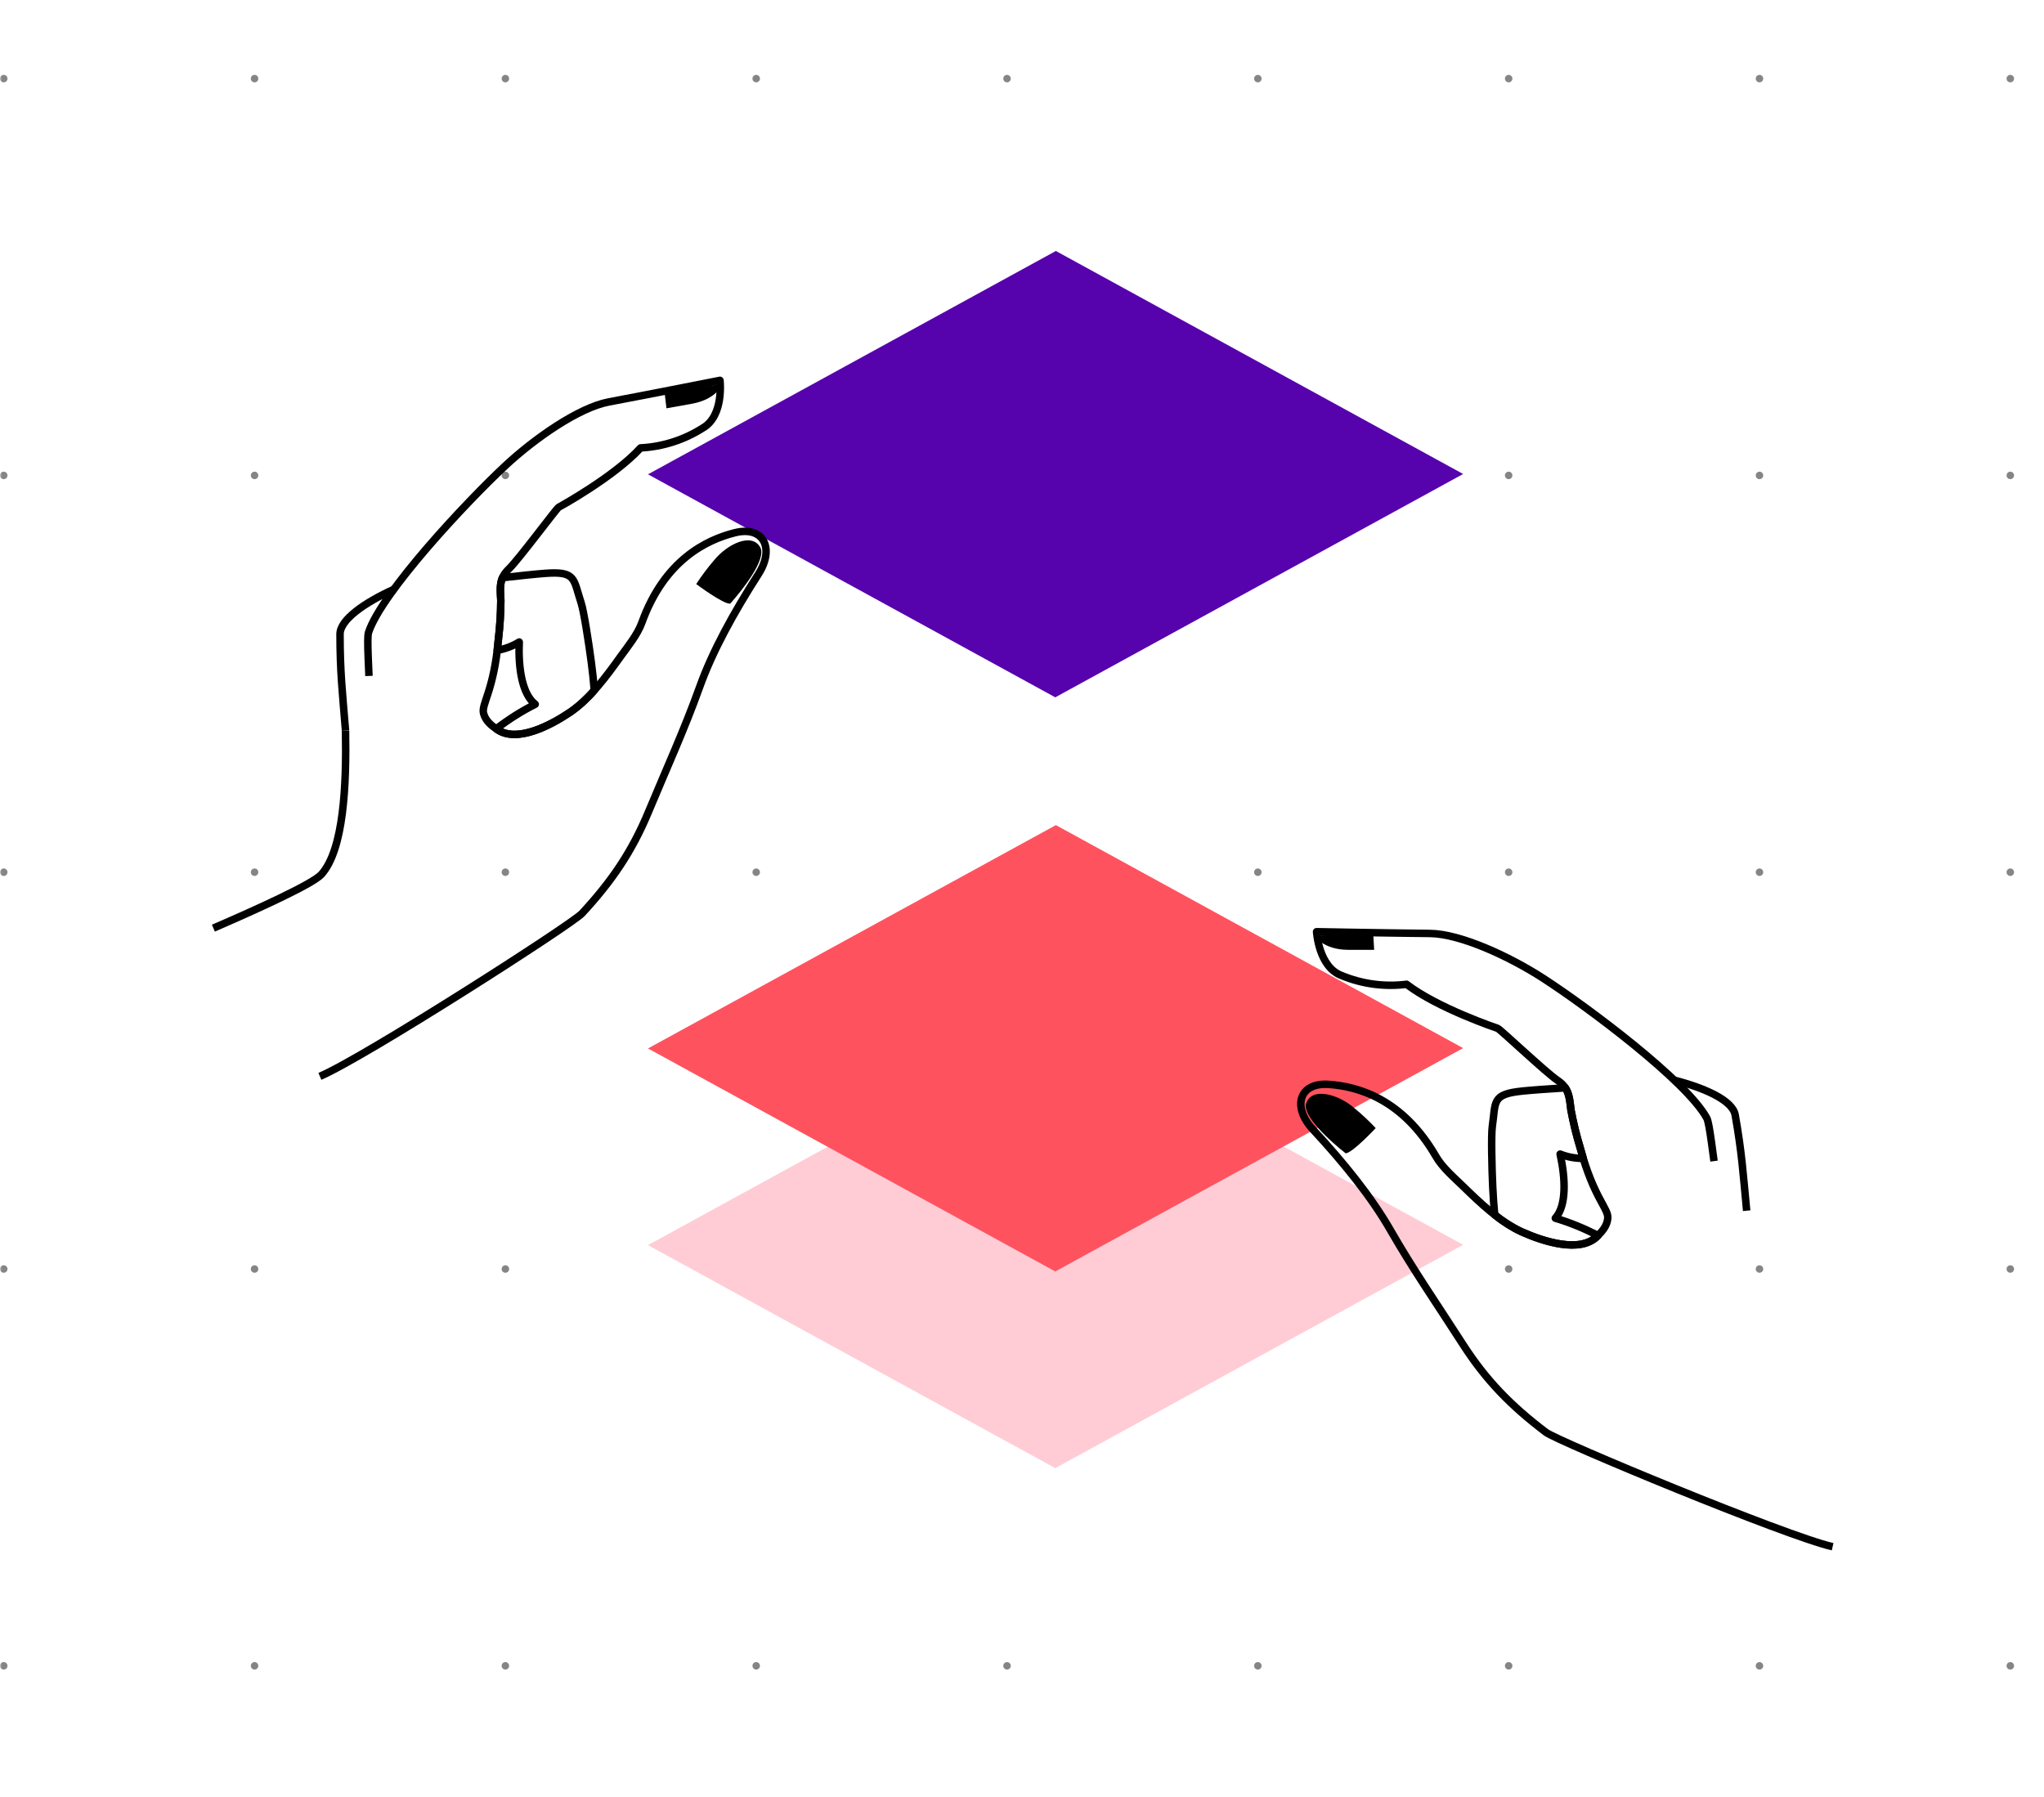 <svg xmlns="http://www.w3.org/2000/svg" width="546" height="480" viewBox="0 0 546 480" fill="none"><g clip-path="url(#clip0_12_2)"><mask id="mask0_12_2" style="mask-type:luminance" maskUnits="userSpaceOnUse" x="0" y="0" width="546" height="480"><path d="M546 0H0V480H546V0Z" fill="white"></path></mask><g mask="url(#mask0_12_2)"><path opacity="0.48" d="M1 22C1.552 22 2 21.552 2 21C2 20.448 1.552 20 1 20C0.448 20 0 20.448 0 21C0 21.552 0.448 22 1 22Z" fill="black"></path><path opacity="0.48" d="M68 22C68.552 22 69 21.552 69 21C69 20.448 68.552 20 68 20C67.448 20 67 20.448 67 21C67 21.552 67.448 22 68 22Z" fill="black"></path><path opacity="0.48" d="M135 22C135.552 22 136 21.552 136 21C136 20.448 135.552 20 135 20C134.448 20 134 20.448 134 21C134 21.552 134.448 22 135 22Z" fill="black"></path><path opacity="0.48" d="M202 22C202.552 22 203 21.552 203 21C203 20.448 202.552 20 202 20C201.448 20 201 20.448 201 21C201 21.552 201.448 22 202 22Z" fill="black"></path><path opacity="0.48" d="M269 22C269.552 22 270 21.552 270 21C270 20.448 269.552 20 269 20C268.448 20 268 20.448 268 21C268 21.552 268.448 22 269 22Z" fill="black"></path><path opacity="0.48" d="M336 22C336.552 22 337 21.552 337 21C337 20.448 336.552 20 336 20C335.448 20 335 20.448 335 21C335 21.552 335.448 22 336 22Z" fill="black"></path><path opacity="0.48" d="M403 22C403.552 22 404 21.552 404 21C404 20.448 403.552 20 403 20C402.448 20 402 20.448 402 21C402 21.552 402.448 22 403 22Z" fill="black"></path><path opacity="0.48" d="M470 22C470.552 22 471 21.552 471 21C471 20.448 470.552 20 470 20C469.448 20 469 20.448 469 21C469 21.552 469.448 22 470 22Z" fill="black"></path><path opacity="0.48" d="M537 22C537.552 22 538 21.552 538 21C538 20.448 537.552 20 537 20C536.448 20 536 20.448 536 21C536 21.552 536.448 22 537 22Z" fill="black"></path><path opacity="0.48" d="M1 128C1.552 128 2 127.552 2 127C2 126.448 1.552 126 1 126C0.448 126 0 126.448 0 127C0 127.552 0.448 128 1 128Z" fill="black"></path><path opacity="0.48" d="M68 128C68.552 128 69 127.552 69 127C69 126.448 68.552 126 68 126C67.448 126 67 126.448 67 127C67 127.552 67.448 128 68 128Z" fill="black"></path><path opacity="0.48" d="M135 128C135.552 128 136 127.552 136 127C136 126.448 135.552 126 135 126C134.448 126 134 126.448 134 127C134 127.552 134.448 128 135 128Z" fill="black"></path><path opacity="0.48" d="M202 128C202.552 128 203 127.552 203 127C203 126.448 202.552 126 202 126C201.448 126 201 126.448 201 127C201 127.552 201.448 128 202 128Z" fill="black"></path><path opacity="0.48" d="M269 128C269.552 128 270 127.552 270 127C270 126.448 269.552 126 269 126C268.448 126 268 126.448 268 127C268 127.552 268.448 128 269 128Z" fill="black"></path><path opacity="0.48" d="M336 128C336.552 128 337 127.552 337 127C337 126.448 336.552 126 336 126C335.448 126 335 126.448 335 127C335 127.552 335.448 128 336 128Z" fill="black"></path><path opacity="0.48" d="M403 128C403.552 128 404 127.552 404 127C404 126.448 403.552 126 403 126C402.448 126 402 126.448 402 127C402 127.552 402.448 128 403 128Z" fill="black"></path><path opacity="0.48" d="M470 128C470.552 128 471 127.552 471 127C471 126.448 470.552 126 470 126C469.448 126 469 126.448 469 127C469 127.552 469.448 128 470 128Z" fill="black"></path><path opacity="0.48" d="M537 128C537.552 128 538 127.552 538 127C538 126.448 537.552 126 537 126C536.448 126 536 126.448 536 127C536 127.552 536.448 128 537 128Z" fill="black"></path><path opacity="0.48" d="M1 234C1.552 234 2 233.552 2 233C2 232.448 1.552 232 1 232C0.448 232 0 232.448 0 233C0 233.552 0.448 234 1 234Z" fill="black"></path><path opacity="0.48" d="M68 234C68.552 234 69 233.552 69 233C69 232.448 68.552 232 68 232C67.448 232 67 232.448 67 233C67 233.552 67.448 234 68 234Z" fill="black"></path><path opacity="0.48" d="M135 234C135.552 234 136 233.552 136 233C136 232.448 135.552 232 135 232C134.448 232 134 232.448 134 233C134 233.552 134.448 234 135 234Z" fill="black"></path><path opacity="0.48" d="M202 234C202.552 234 203 233.552 203 233C203 232.448 202.552 232 202 232C201.448 232 201 232.448 201 233C201 233.552 201.448 234 202 234Z" fill="black"></path><path opacity="0.48" d="M269 234C269.552 234 270 233.552 270 233C270 232.448 269.552 232 269 232C268.448 232 268 232.448 268 233C268 233.552 268.448 234 269 234Z" fill="black"></path><path opacity="0.48" d="M336 234C336.552 234 337 233.552 337 233C337 232.448 336.552 232 336 232C335.448 232 335 232.448 335 233C335 233.552 335.448 234 336 234Z" fill="black"></path><path opacity="0.48" d="M403 234C403.552 234 404 233.552 404 233C404 232.448 403.552 232 403 232C402.448 232 402 232.448 402 233C402 233.552 402.448 234 403 234Z" fill="black"></path><path opacity="0.48" d="M470 234C470.552 234 471 233.552 471 233C471 232.448 470.552 232 470 232C469.448 232 469 232.448 469 233C469 233.552 469.448 234 470 234Z" fill="black"></path><path opacity="0.48" d="M537 234C537.552 234 538 233.552 538 233C538 232.448 537.552 232 537 232C536.448 232 536 232.448 536 233C536 233.552 536.448 234 537 234Z" fill="black"></path><path opacity="0.48" d="M1 340C1.552 340 2 339.552 2 339C2 338.448 1.552 338 1 338C0.448 338 0 338.448 0 339C0 339.552 0.448 340 1 340Z" fill="black"></path><path opacity="0.48" d="M68 340C68.552 340 69 339.552 69 339C69 338.448 68.552 338 68 338C67.448 338 67 338.448 67 339C67 339.552 67.448 340 68 340Z" fill="black"></path><path opacity="0.48" d="M135 340C135.552 340 136 339.552 136 339C136 338.448 135.552 338 135 338C134.448 338 134 338.448 134 339C134 339.552 134.448 340 135 340Z" fill="black"></path><path opacity="0.48" d="M202 340C202.552 340 203 339.552 203 339C203 338.448 202.552 338 202 338C201.448 338 201 338.448 201 339C201 339.552 201.448 340 202 340Z" fill="black"></path><path opacity="0.48" d="M269 340C269.552 340 270 339.552 270 339C270 338.448 269.552 338 269 338C268.448 338 268 338.448 268 339C268 339.552 268.448 340 269 340Z" fill="black"></path><path opacity="0.48" d="M336 340C336.552 340 337 339.552 337 339C337 338.448 336.552 338 336 338C335.448 338 335 338.448 335 339C335 339.552 335.448 340 336 340Z" fill="black"></path><path opacity="0.48" d="M403 340C403.552 340 404 339.552 404 339C404 338.448 403.552 338 403 338C402.448 338 402 338.448 402 339C402 339.552 402.448 340 403 340Z" fill="black"></path><path opacity="0.48" d="M470 340C470.552 340 471 339.552 471 339C471 338.448 470.552 338 470 338C469.448 338 469 338.448 469 339C469 339.552 469.448 340 470 340Z" fill="black"></path><path opacity="0.48" d="M537 340C537.552 340 538 339.552 538 339C538 338.448 537.552 338 537 338C536.448 338 536 338.448 536 339C536 339.552 536.448 340 537 340Z" fill="black"></path><path opacity="0.48" d="M1 446C1.552 446 2 445.552 2 445C2 444.448 1.552 444 1 444C0.448 444 0 444.448 0 445C0 445.552 0.448 446 1 446Z" fill="black"></path><path opacity="0.48" d="M68 446C68.552 446 69 445.552 69 445C69 444.448 68.552 444 68 444C67.448 444 67 444.448 67 445C67 445.552 67.448 446 68 446Z" fill="black"></path><path opacity="0.48" d="M135 446C135.552 446 136 445.552 136 445C136 444.448 135.552 444 135 444C134.448 444 134 444.448 134 445C134 445.552 134.448 446 135 446Z" fill="black"></path><path opacity="0.48" d="M202 446C202.552 446 203 445.552 203 445C203 444.448 202.552 444 202 444C201.448 444 201 444.448 201 445C201 445.552 201.448 446 202 446Z" fill="black"></path><path opacity="0.48" d="M269 446C269.552 446 270 445.552 270 445C270 444.448 269.552 444 269 444C268.448 444 268 444.448 268 445C268 445.552 268.448 446 269 446Z" fill="black"></path><path opacity="0.48" d="M336 446C336.552 446 337 445.552 337 445C337 444.448 336.552 444 336 444C335.448 444 335 444.448 335 445C335 445.552 335.448 446 336 446Z" fill="black"></path><path opacity="0.48" d="M403 446C403.552 446 404 445.552 404 445C404 444.448 403.552 444 403 444C402.448 444 402 444.448 402 445C402 445.552 402.448 446 403 446Z" fill="black"></path><path opacity="0.48" d="M470 446C470.552 446 471 445.552 471 445C471 444.448 470.552 444 470 444C469.448 444 469 444.448 469 445C469 445.552 469.448 446 470 446Z" fill="black"></path><path opacity="0.48" d="M537 446C537.552 446 538 445.552 538 445C538 444.448 537.552 444 537 444C536.448 444 536 444.448 536 445C536 445.552 536.448 446 537 446Z" fill="black"></path><path d="M173.093 332.618L281.966 272.999V272.912L390.839 332.53L281.966 392.149V392.236L173.093 332.618Z" fill="#FFCCD5"></path><path d="M173.093 280.078L281.966 220.46V220.372L390.839 279.991L281.966 339.609V339.697L173.093 280.078Z" fill="#FF525F"></path><path d="M173.093 126.707L281.966 67.089V67.001L390.839 126.62L281.966 186.238V186.326L173.093 126.707Z" fill="#5603AD"></path><path d="M426.589 330.327C426.679 330.239 426.767 330.15 426.855 330.062C423.213 328.155 419.397 326.6 415.46 325.417C418.472 322.076 418.217 314.976 416.744 308.3C418.709 309.078 420.807 309.467 422.921 309.445C422.651 308.565 422.38 307.637 422.112 306.645C421.098 303.308 420.272 299.918 419.637 296.489C419.337 294.024 419.19 292.176 418.137 290.6C413.402 290.9 409.147 291.206 406.668 291.461C398.424 292.311 399.588 294.224 398.633 300.894C398.3 303.232 398.507 311.88 398.743 317.052C398.865 319.738 399.043 322.246 399.274 324.527C401.508 326.341 403.954 327.877 406.558 329.103C412.48 331.736 422.035 334.741 426.589 330.327Z" stroke="black" stroke-width="2" stroke-linejoin="round"></path><path d="M466.577 323.423C465.607 313.31 465.287 307.855 463.506 297.841C462.829 294.031 455.624 290.69 447.055 288.507" stroke="black" stroke-width="2" stroke-linejoin="round"></path><path d="M457.857 310.178C457.614 308.378 457.394 306.725 457.189 305.26C456.706 301.806 456.311 299.411 455.92 298.692C450.554 288.812 424.167 269.066 412.212 261.325C403.199 255.49 390.094 249.445 381.988 249.362C369.164 249.231 351.688 248.892 351.688 248.892C351.688 248.892 352.224 258.392 358.419 260.618C363.892 262.875 369.857 263.674 375.731 262.938C384.06 269.346 400.049 274.707 400.054 274.709C400.706 274.928 412.969 286.534 416.04 288.589C419.08 290.623 419.202 292.903 419.633 296.489C420.268 299.918 421.094 303.308 422.108 306.645C425.746 320.089 429.708 322.851 429.474 325.438C429.286 327.486 428.008 328.949 426.585 330.328C422.031 334.742 412.476 331.737 406.554 329.103C400.838 326.561 395.16 321.153 390.926 317.011C388.416 314.556 385.342 311.985 383.563 308.911C374.691 293.557 362.747 290.217 354.909 289.674C347.071 289.131 345.067 295.626 350.68 301.686C358.971 310.636 366.338 319.749 371.431 328.629C377.444 339.11 384.205 348.892 390.712 359.029C396.936 368.723 403.612 375.543 412.961 382.622C416.146 385.034 477.047 410.335 489.536 413.185" stroke="black" stroke-width="2" stroke-linejoin="round"></path><path d="M348.919 294.725C350.4 290.357 357.319 292.225 361.619 295.88C363.694 297.572 365.654 299.4 367.486 301.353C367.486 301.353 361.314 307.971 359.463 308.1C355.559 305.044 347.772 298.112 348.919 294.725Z" fill="black"></path><path d="M351.112 249.924C351.112 249.924 353.336 253.73 360.203 253.737L367.069 253.742L366.826 249.542L351.112 249.924Z" fill="black"></path><path d="M132.876 194.919C132.776 194.849 132.67 194.776 132.568 194.705C135.818 192.188 139.3 189.987 142.968 188.132C139.415 185.371 138.421 178.332 138.699 171.506C136.9 172.616 134.904 173.367 132.819 173.718C132.93 172.803 133.034 171.842 133.124 170.818C133.536 167.355 133.754 163.872 133.777 160.385C133.637 157.906 133.46 156.06 134.221 154.324C138.935 153.79 143.178 153.342 145.662 153.159C153.927 152.548 153.117 154.636 155.228 161.035C155.967 163.278 157.281 171.828 157.957 176.961C158.308 179.627 158.574 182.127 158.746 184.414C156.864 186.591 154.726 188.533 152.378 190.197C147.013 193.829 138.134 198.466 132.876 194.919Z" stroke="black" stroke-width="2" stroke-linejoin="round"></path><path d="M105.387 157.341C97.335 160.994 90.828 165.548 90.83 169.417C90.83 179.589 91.477 185.017 92.297 195.141" stroke="black" stroke-width="2" stroke-linejoin="round"></path><path d="M57 247.941C68.605 242.924 83.57 236.141 85.867 233.571C91.832 226.907 92.567 209.679 92.297 195.141" stroke="black" stroke-width="2" stroke-linejoin="round"></path><path d="M98.557 180.572C98.48 178.759 98.407 177.09 98.351 175.612C98.22 172.128 98.189 169.7 98.451 168.924C102 158.255 124.512 134.184 134.923 124.465C142.771 117.138 154.611 108.887 162.577 107.382C175.177 105.003 192.321 101.602 192.321 101.602C192.321 101.602 193.461 111.052 187.752 114.327C182.76 117.51 177.028 119.344 171.116 119.65C164.041 127.42 149.241 135.505 149.237 135.507C148.637 135.837 138.598 149.416 135.937 151.978C133.301 154.514 133.582 156.778 133.786 160.385C133.763 163.872 133.545 167.355 133.133 170.818C131.912 184.692 128.492 188.107 129.18 190.612C129.724 192.595 131.239 193.812 132.88 194.919C138.138 198.465 147.017 193.829 152.385 190.197C157.566 186.692 162.207 180.371 165.649 175.55C167.689 172.692 170.263 169.622 171.474 166.278C177.513 149.605 188.685 144.22 196.307 142.31C203.929 140.4 207.041 146.442 202.578 153.393C195.987 163.66 190.334 173.925 186.878 183.56C182.798 194.934 177.859 205.751 173.232 216.871C168.806 227.508 163.432 235.394 155.469 244.004C152.757 246.937 97.243 282.535 85.449 287.534" stroke="black" stroke-width="2" stroke-linejoin="round"></path><path d="M203.091 146.237C200.867 142.196 194.378 145.248 190.791 149.604C189.045 151.634 187.437 153.777 185.976 156.021C185.976 156.021 193.214 161.453 195.058 161.255C198.365 157.561 204.815 149.366 203.091 146.237Z" fill="black"></path><path d="M193.069 102.516C193.069 102.516 191.547 106.653 184.788 107.865L178.029 109.075L177.529 104.9L193.069 102.516Z" fill="black"></path></g></g><defs><clipPath id="clip0_12_2"><rect width="546" height="480" fill="white"></rect></clipPath></defs></svg>